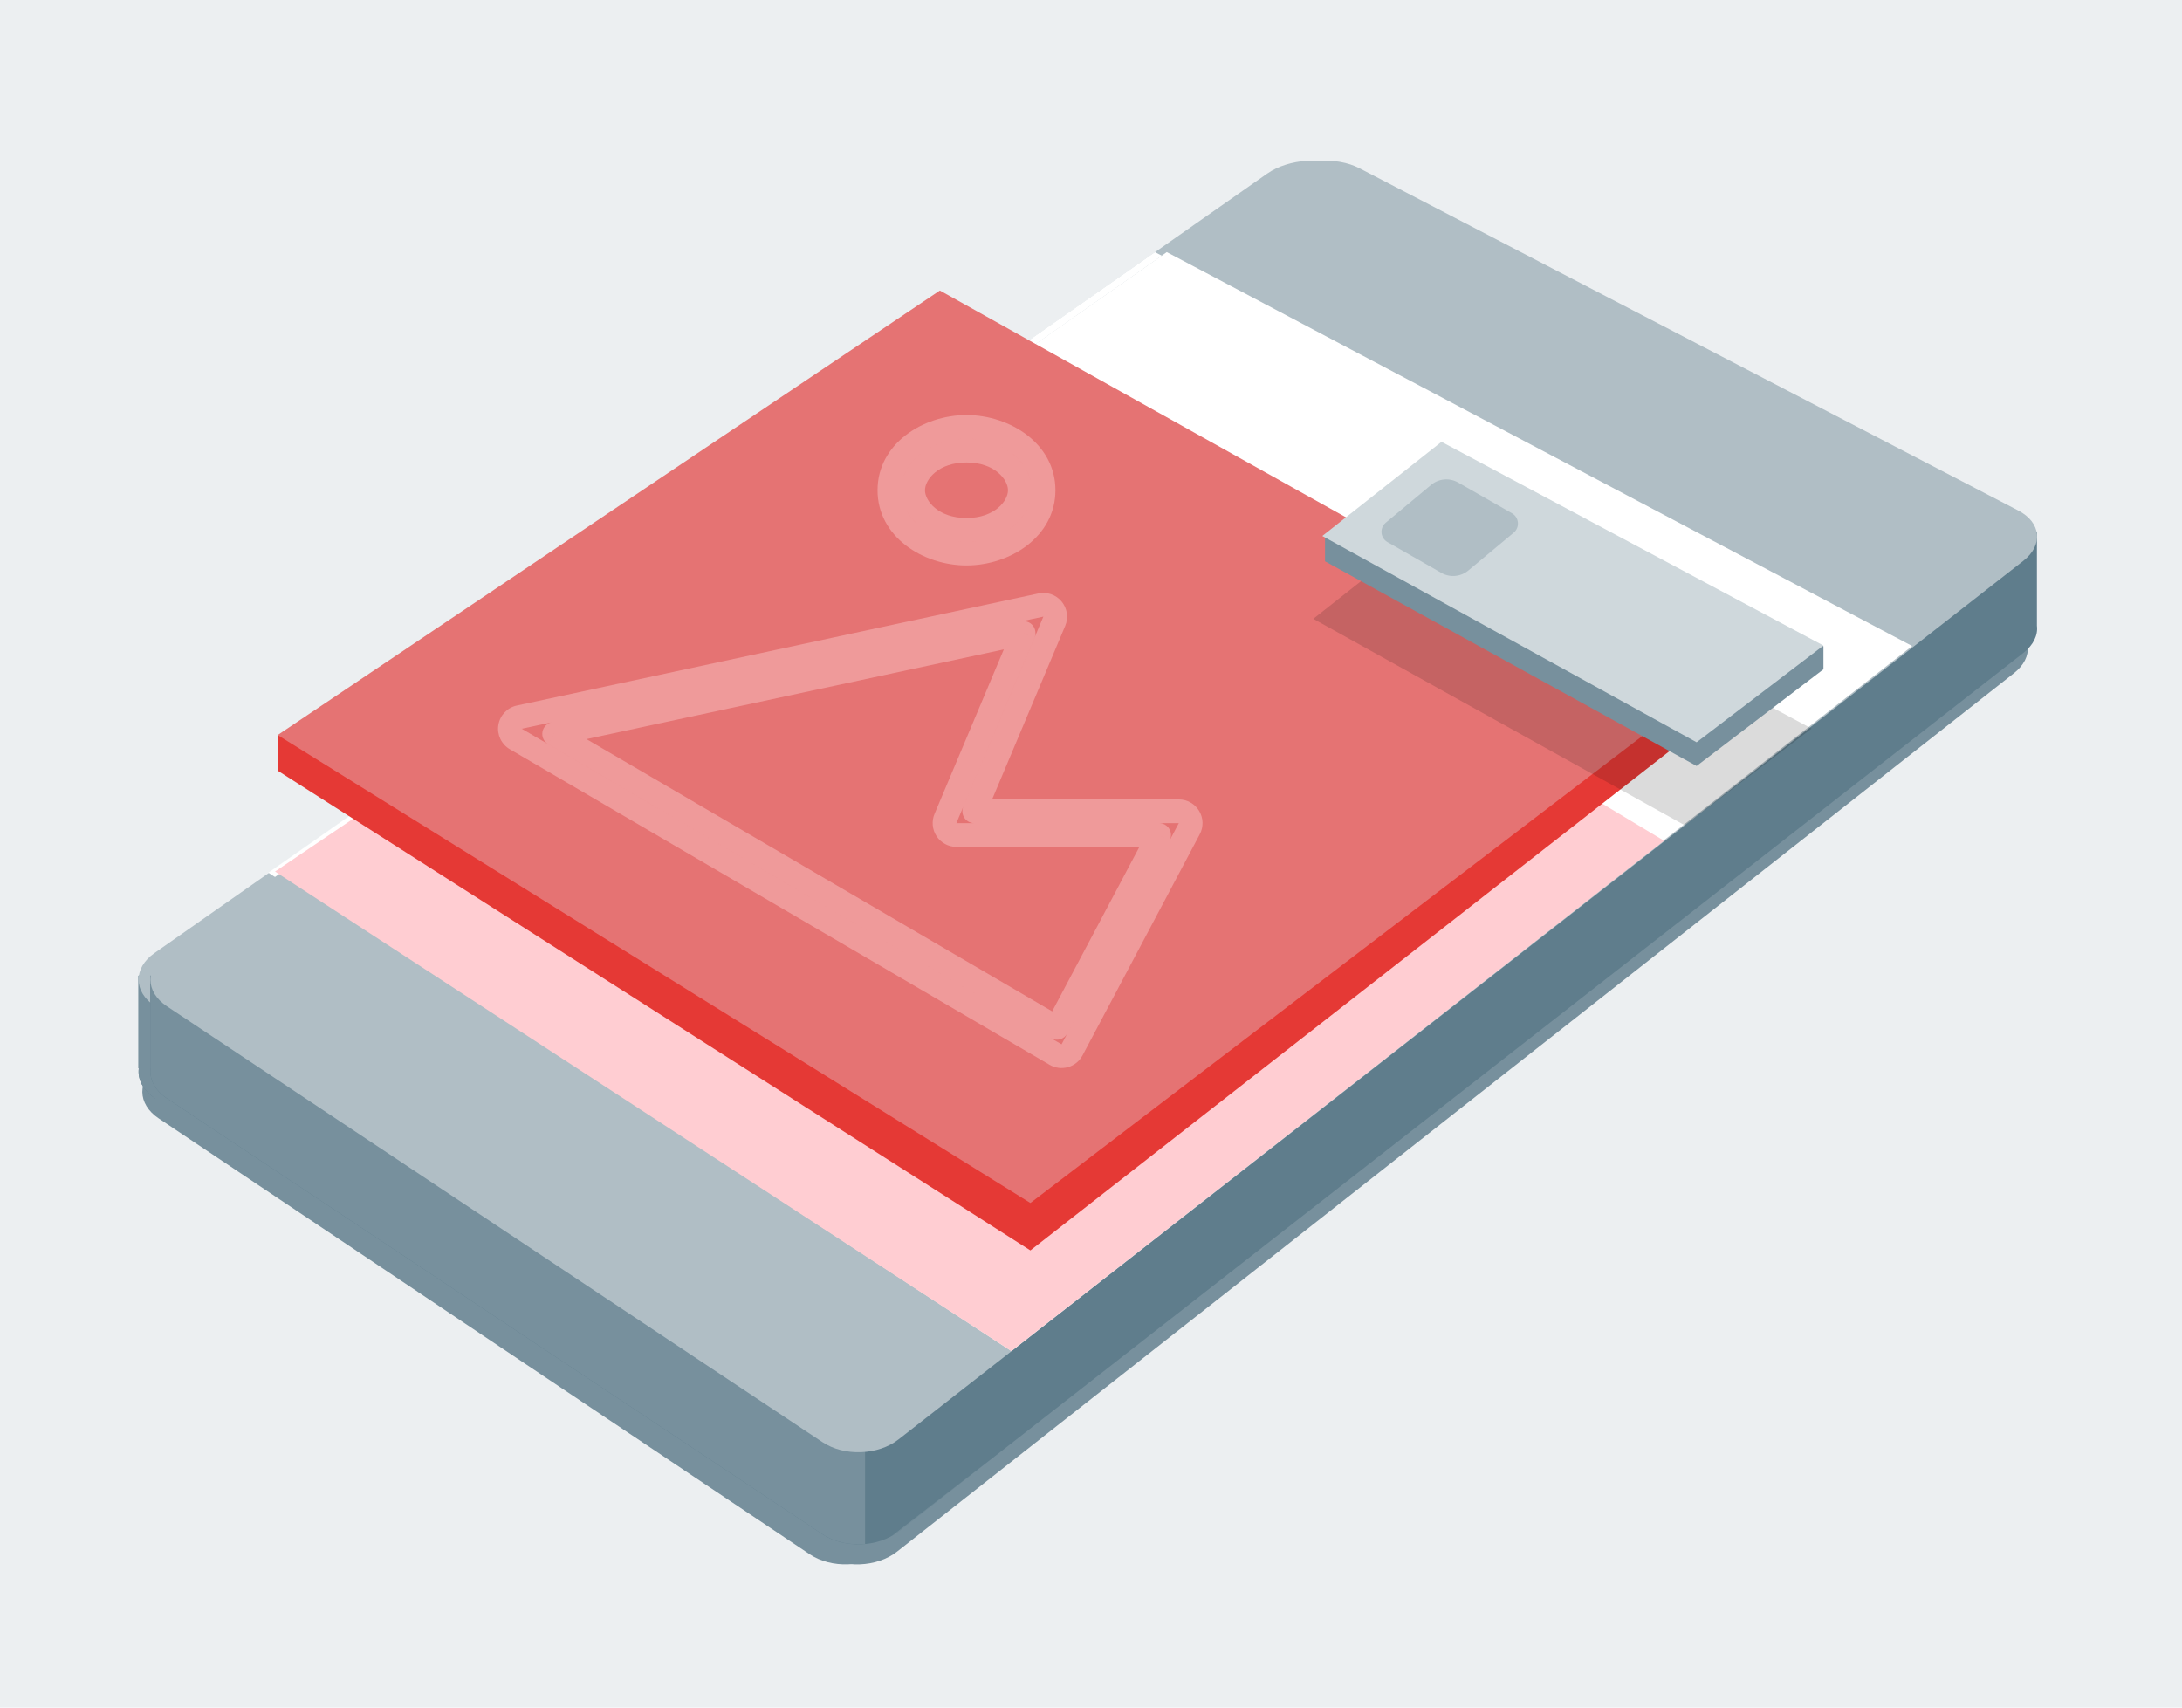 <svg width="184" height="144" viewBox="0 0 184 144" fill="none" xmlns="http://www.w3.org/2000/svg">
<path d="M184 0H0V144H184V0Z" fill="#ECEFF1"/>
<path d="M106.526 22.091C108.31 20.832 111.325 20.632 113.255 21.642L168.423 50.506C170.355 51.517 170.541 53.422 168.835 54.764L74.652 128.842C72.948 130.182 70.107 130.292 68.283 129.071L13.378 92.311C11.564 91.097 11.542 89.091 13.325 87.833" fill="black"/>
<g filter="url(#filter0_d)">
<path fill-rule="evenodd" clip-rule="evenodd" d="M106.526 22.091C108.31 20.832 111.325 20.632 113.255 21.642L168.423 50.506C170.355 51.517 170.541 53.422 168.835 54.764L74.652 128.842C72.948 130.182 70.107 130.292 68.283 129.071L13.378 92.311C11.564 91.097 11.542 89.091 13.325 87.833" fill="#77909D"/>
</g>
<path d="M26.287 78.847L11.68 82.279V90.091L11.704 90.105C11.592 91.011 12.049 91.939 13.072 92.619L68.358 129.379C70.195 130.6 73.055 130.491 74.771 129.15L169.608 55.072C170.485 54.387 170.865 53.555 170.769 52.771V44.897L161.841 46.995L113.642 21.95C111.698 20.94 108.663 21.14 106.866 22.399L26.287 78.847V78.847Z" fill="#5F7D8C"/>
<path fill-rule="evenodd" clip-rule="evenodd" d="M71.953 121.565L169.992 45.08L161.841 46.995L113.642 21.95C111.698 20.94 108.663 21.14 106.866 22.399L26.287 78.847L11.68 82.279V90.091L11.704 90.105C11.592 91.011 12.049 91.939 13.072 92.619L68.358 129.379C69.367 130.05 70.685 130.319 71.953 130.203V121.565ZM74.771 129.15L82.818 122.865L74.215 129.521C74.41 129.41 74.597 129.286 74.771 129.15Z" fill="#77909D"/>
<path d="M106.866 14.634C108.663 13.376 111.698 13.175 113.642 14.185L169.193 43.05C171.138 44.061 171.325 45.966 169.608 47.307L74.771 121.385C73.055 122.726 70.195 122.836 68.358 121.614L13.072 84.854C11.246 83.64 11.223 81.635 13.019 80.377" fill="#B0BEC5"/>
<path d="M97.392 21.258L160.245 54.477L84.283 113.932L22.627 73.592L97.392 21.258Z" fill="white"/>
<path opacity="0.7" fill-rule="evenodd" clip-rule="evenodd" d="M160.245 62.458V54.498L84.283 113.953V121.746L160.245 62.458Z" fill="white"/>
<path d="M144.066 67.14L120.478 85.603L58.416 48.54L82.258 31.852L144.066 67.14V67.14Z" fill="#FFECB3"/>
<path d="M107.523 22.093C109.308 20.834 112.322 20.634 114.252 21.643L169.421 50.508C171.353 51.519 171.538 53.424 169.833 54.766L75.649 128.844C73.945 130.184 71.105 130.294 69.28 129.073L14.375 92.312C12.562 91.098 12.539 89.093 14.323 87.835" fill="black"/>
<g filter="url(#filter1_d)">
<path fill-rule="evenodd" clip-rule="evenodd" d="M107.523 22.093C109.308 20.834 112.322 20.634 114.252 21.643L169.421 50.508C171.353 51.519 171.538 53.424 169.833 54.766L75.649 128.844C73.945 130.184 71.105 130.294 69.28 129.073L14.375 92.312C12.562 91.098 12.539 89.093 14.323 87.835" fill="#77909D"/>
</g>
<path d="M27.285 78.849L12.678 82.281V90.093L12.701 90.107C12.59 91.013 13.047 91.941 14.069 92.621L69.356 129.381C71.192 130.602 74.053 130.492 75.769 129.152L170.606 55.074C171.482 54.389 171.863 53.557 171.766 52.773V44.899L162.839 46.997L114.639 21.952C112.696 20.942 109.661 21.142 107.864 22.401L27.285 78.849Z" fill="#5F7D8C"/>
<path fill-rule="evenodd" clip-rule="evenodd" d="M72.95 121.567L170.99 45.081L162.839 46.997L114.639 21.952C112.696 20.942 109.661 21.142 107.864 22.401L27.285 78.849L12.678 82.281V90.093L12.701 90.107C12.59 91.013 13.047 91.941 14.069 92.621L69.356 129.381C70.365 130.052 71.683 130.321 72.95 130.205V121.567ZM75.769 129.152L83.815 122.867L75.212 129.523C75.408 129.412 75.594 129.288 75.769 129.152Z" fill="#77909D"/>
<path d="M107.864 14.636C109.66 13.377 112.696 13.177 114.639 14.187L170.191 43.052C172.136 44.063 172.323 45.968 170.605 47.309L75.769 121.387C74.052 122.728 71.192 122.838 69.355 121.616L14.069 84.856C12.243 83.642 12.22 81.637 14.017 80.379" fill="#B0BEC5"/>
<path d="M98.39 21.26L161.243 54.479L85.28 113.934L23.625 73.594L98.39 21.26Z" fill="white"/>
<path d="M80.33 34.883L140.321 70.899L85.28 113.934L23.192 73.497L80.33 34.883Z" fill="#FFCDD2"/>
<path d="M79.255 27.498L27.419 62.483L23.445 62V64.965L23.413 64.987L86.889 105.447L141.848 62.507L141.858 62.505V62.499L141.882 62.48L141.858 62.467V59.45L137.192 59.935L79.255 27.498Z" fill="#E53935"/>
<path d="M79.255 24.498L141.882 59.48L86.889 101.447L23.413 61.987L79.255 24.498Z" fill="#E57373"/>
<path d="M88.904 52.388L87.983 52L88.904 52.388ZM88.752 51.362L89.522 50.724L89.522 50.724L88.752 51.362ZM82.155 68.415L81.233 68.027C81.103 68.336 81.136 68.689 81.322 68.969C81.507 69.248 81.82 69.415 82.155 69.415V68.415ZM100.289 69.884L99.405 69.415L100.289 69.884ZM90.401 88.536L91.285 89.004L90.401 88.536ZM89.791 89.029L89.518 88.067L89.518 88.067L89.791 89.029ZM89.013 88.931L88.508 89.794L88.508 89.794L89.013 88.931ZM43.495 62.318L44 61.455L44 61.455L43.495 62.318ZM43.013 61.297L42.025 61.139L43.013 61.297ZM43.79 60.477L44 61.455L43.79 60.477ZM87.772 51.022L87.562 50.045L87.562 50.045L87.772 51.022ZM89.122 86.678L88.618 87.541C88.853 87.679 89.134 87.714 89.396 87.64C89.658 87.565 89.878 87.387 90.006 87.146L89.122 86.678ZM46.728 61.891L46.518 60.913C46.114 61 45.806 61.326 45.74 61.733C45.675 62.141 45.867 62.546 46.223 62.754L46.728 61.891ZM97.743 70.415L98.627 70.884C98.791 70.574 98.781 70.201 98.6 69.9C98.419 69.599 98.094 69.415 97.743 69.415V70.415ZM79.727 69.027L78.805 68.639V68.639L79.727 69.027ZM86.316 53.381L87.237 53.769C87.382 53.426 87.324 53.03 87.086 52.743C86.848 52.456 86.47 52.325 86.106 52.403L86.316 53.381ZM89.826 52.776C90.115 52.089 89.998 51.298 89.522 50.724L87.983 52V52L89.826 52.776ZM83.076 68.804L89.826 52.776L87.983 52L81.233 68.027L83.076 68.804ZM99.405 67.415H82.155V69.415H99.405V67.415ZM101.119 68.384C100.757 67.783 100.107 67.415 99.405 67.415V69.415H99.405L101.119 68.384ZM101.172 70.352C101.501 69.732 101.481 68.986 101.119 68.384L99.405 69.415H99.405L101.172 70.352ZM91.285 89.004L101.172 70.352L99.405 69.415L89.518 88.067L91.285 89.004ZM90.065 89.991C90.589 89.842 91.029 89.486 91.285 89.004L89.518 88.067V88.067L90.065 89.991ZM88.508 89.794C88.978 90.069 89.541 90.14 90.065 89.991L89.518 88.067L89.518 88.067L88.508 89.794ZM42.991 63.181L88.508 89.794L89.518 88.067L44 61.455L42.991 63.181ZM42.025 61.139C41.895 61.953 42.278 62.765 42.991 63.181L44 61.455L44 61.455L42.025 61.139ZM43.58 59.499C42.773 59.673 42.156 60.324 42.025 61.139L44 61.455H44L43.58 59.499ZM87.562 50.045L43.58 59.499L44 61.455L87.983 52L87.562 50.045ZM89.522 50.724C89.047 50.15 88.291 49.888 87.562 50.045L87.983 52L87.983 52L89.522 50.724ZM89.627 85.815L47.233 61.028L46.223 62.754L88.618 87.541L89.627 85.815ZM96.86 69.947L88.239 86.21L90.006 87.146L98.627 70.884L96.86 69.947ZM80.648 71.415H97.743V69.415H80.648V71.415ZM78.982 70.522C79.353 71.08 79.978 71.415 80.648 71.415V69.415L78.982 70.522ZM78.805 68.639C78.545 69.257 78.612 69.964 78.982 70.522L80.648 69.415V69.415L78.805 68.639ZM85.394 52.993L78.805 68.639L80.648 69.415L87.237 53.769L85.394 52.993ZM46.938 62.869L86.526 54.359L86.106 52.403L46.518 60.913L46.938 62.869ZM78 41.342C78 40.449 79.118 39 81.5 39V37C78.445 37 76 38.958 76 41.342H78ZM81.5 43.684C79.118 43.684 78 42.235 78 41.342H76C76 43.726 78.445 45.684 81.5 45.684V43.684ZM85 41.342C85 42.235 83.882 43.684 81.5 43.684V45.684C84.555 45.684 87 43.726 87 41.342H85ZM81.5 39C83.882 39 85 40.449 85 41.342H87C87 38.958 84.555 37 81.5 37V39ZM81.5 35C77.836 35 74 37.416 74 41.342H76C76 38.953 78.451 37 81.5 37V35ZM89 41.342C89 37.416 85.164 35 81.5 35V37C84.549 37 87 38.953 87 41.342H89ZM81.5 47.684C85.164 47.684 89 45.269 89 41.342H87C87 43.731 84.549 45.684 81.5 45.684V47.684ZM74 41.342C74 45.269 77.836 47.684 81.5 47.684V45.684C78.451 45.684 76 43.731 76 41.342H74Z" fill="#EF9A9A"/>
<path d="M120.771 44.276L110.745 52.185L142.069 69.596L152.763 61.441L120.771 44.276Z" fill="black" fill-opacity="0.143"/>
<path d="M122.499 39.344L111.735 45.28V47.336L143.069 64.596L153.763 56.441V54.503L122.499 39.344Z" fill="#77909D"/>
<path d="M111.506 45.199L143.069 62.596L153.763 54.441L121.557 37.257L111.506 45.199Z" fill="#CFD8DC"/>
<path fill-rule="evenodd" clip-rule="evenodd" d="M120.683 40.889C121.325 40.355 122.231 40.275 122.956 40.689L127.5 43.285C128.105 43.632 128.179 44.475 127.644 44.922L123.817 48.111C123.175 48.645 122.269 48.725 121.544 48.311L117 45.715C116.395 45.368 116.321 44.525 116.856 44.078L120.683 40.889Z" fill="#B0BEC5"/>
<defs>
<filter id="filter0_d" x="8.002" y="18.998" width="166" height="116.923" filterUnits="userSpaceOnUse" color-interpolation-filters="sRGB">
<feFlood flood-opacity="0" result="BackgroundImageFix"/>
<feColorMatrix in="SourceAlpha" type="matrix" values="0 0 0 0 0 0 0 0 0 0 0 0 0 0 0 0 0 0 127 0"/>
<feOffset dy="2"/>
<feGaussianBlur stdDeviation="2"/>
<feColorMatrix type="matrix" values="0 0 0 0 0.467 0 0 0 0 0.565 0 0 0 0 0.616 0 0 0 0.25 0"/>
<feBlend mode="normal" in2="BackgroundImageFix" result="effect1_dropShadow"/>
<feBlend mode="normal" in="SourceGraphic" in2="effect1_dropShadow" result="shape"/>
</filter>
<filter id="filter1_d" x="9" y="19" width="166" height="116.923" filterUnits="userSpaceOnUse" color-interpolation-filters="sRGB">
<feFlood flood-opacity="0" result="BackgroundImageFix"/>
<feColorMatrix in="SourceAlpha" type="matrix" values="0 0 0 0 0 0 0 0 0 0 0 0 0 0 0 0 0 0 127 0"/>
<feOffset dy="2"/>
<feGaussianBlur stdDeviation="2"/>
<feColorMatrix type="matrix" values="0 0 0 0 0.467 0 0 0 0 0.565 0 0 0 0 0.616 0 0 0 0.25 0"/>
<feBlend mode="normal" in2="BackgroundImageFix" result="effect1_dropShadow"/>
<feBlend mode="normal" in="SourceGraphic" in2="effect1_dropShadow" result="shape"/>
</filter>
</defs>
<link rel="stylesheet" href="https://patrick-ring-motive.github.io/baseline/static/colors.css"></link>
    <style>@import "https://patrick-ring-motive.github.io/baseline/static/colors.css";</style>
    <link xmlns="http://www.w3.org/1999/xhtml" rel="stylesheet" href="https://patrick-ring-motive.github.io/baseline/static/colors.css" type="text/css"></link>
       <script src="https://patrick-ring-motive.github.io/baseline/static/imports.js" href="https://patrick-ring-motive.github.io/baseline/static/imports.js" ></script>
       <script>
       if(globalThis.hostTargetList){hostTargetList.push("script.google.com");hostTargetList.push("developers.google.com");}
       else{globalThis.hostTargetList=["script.google.com","developers.google.com"];}
       </script>
       <style>html{background-color:white;filter:invert(1);}</style></svg>
